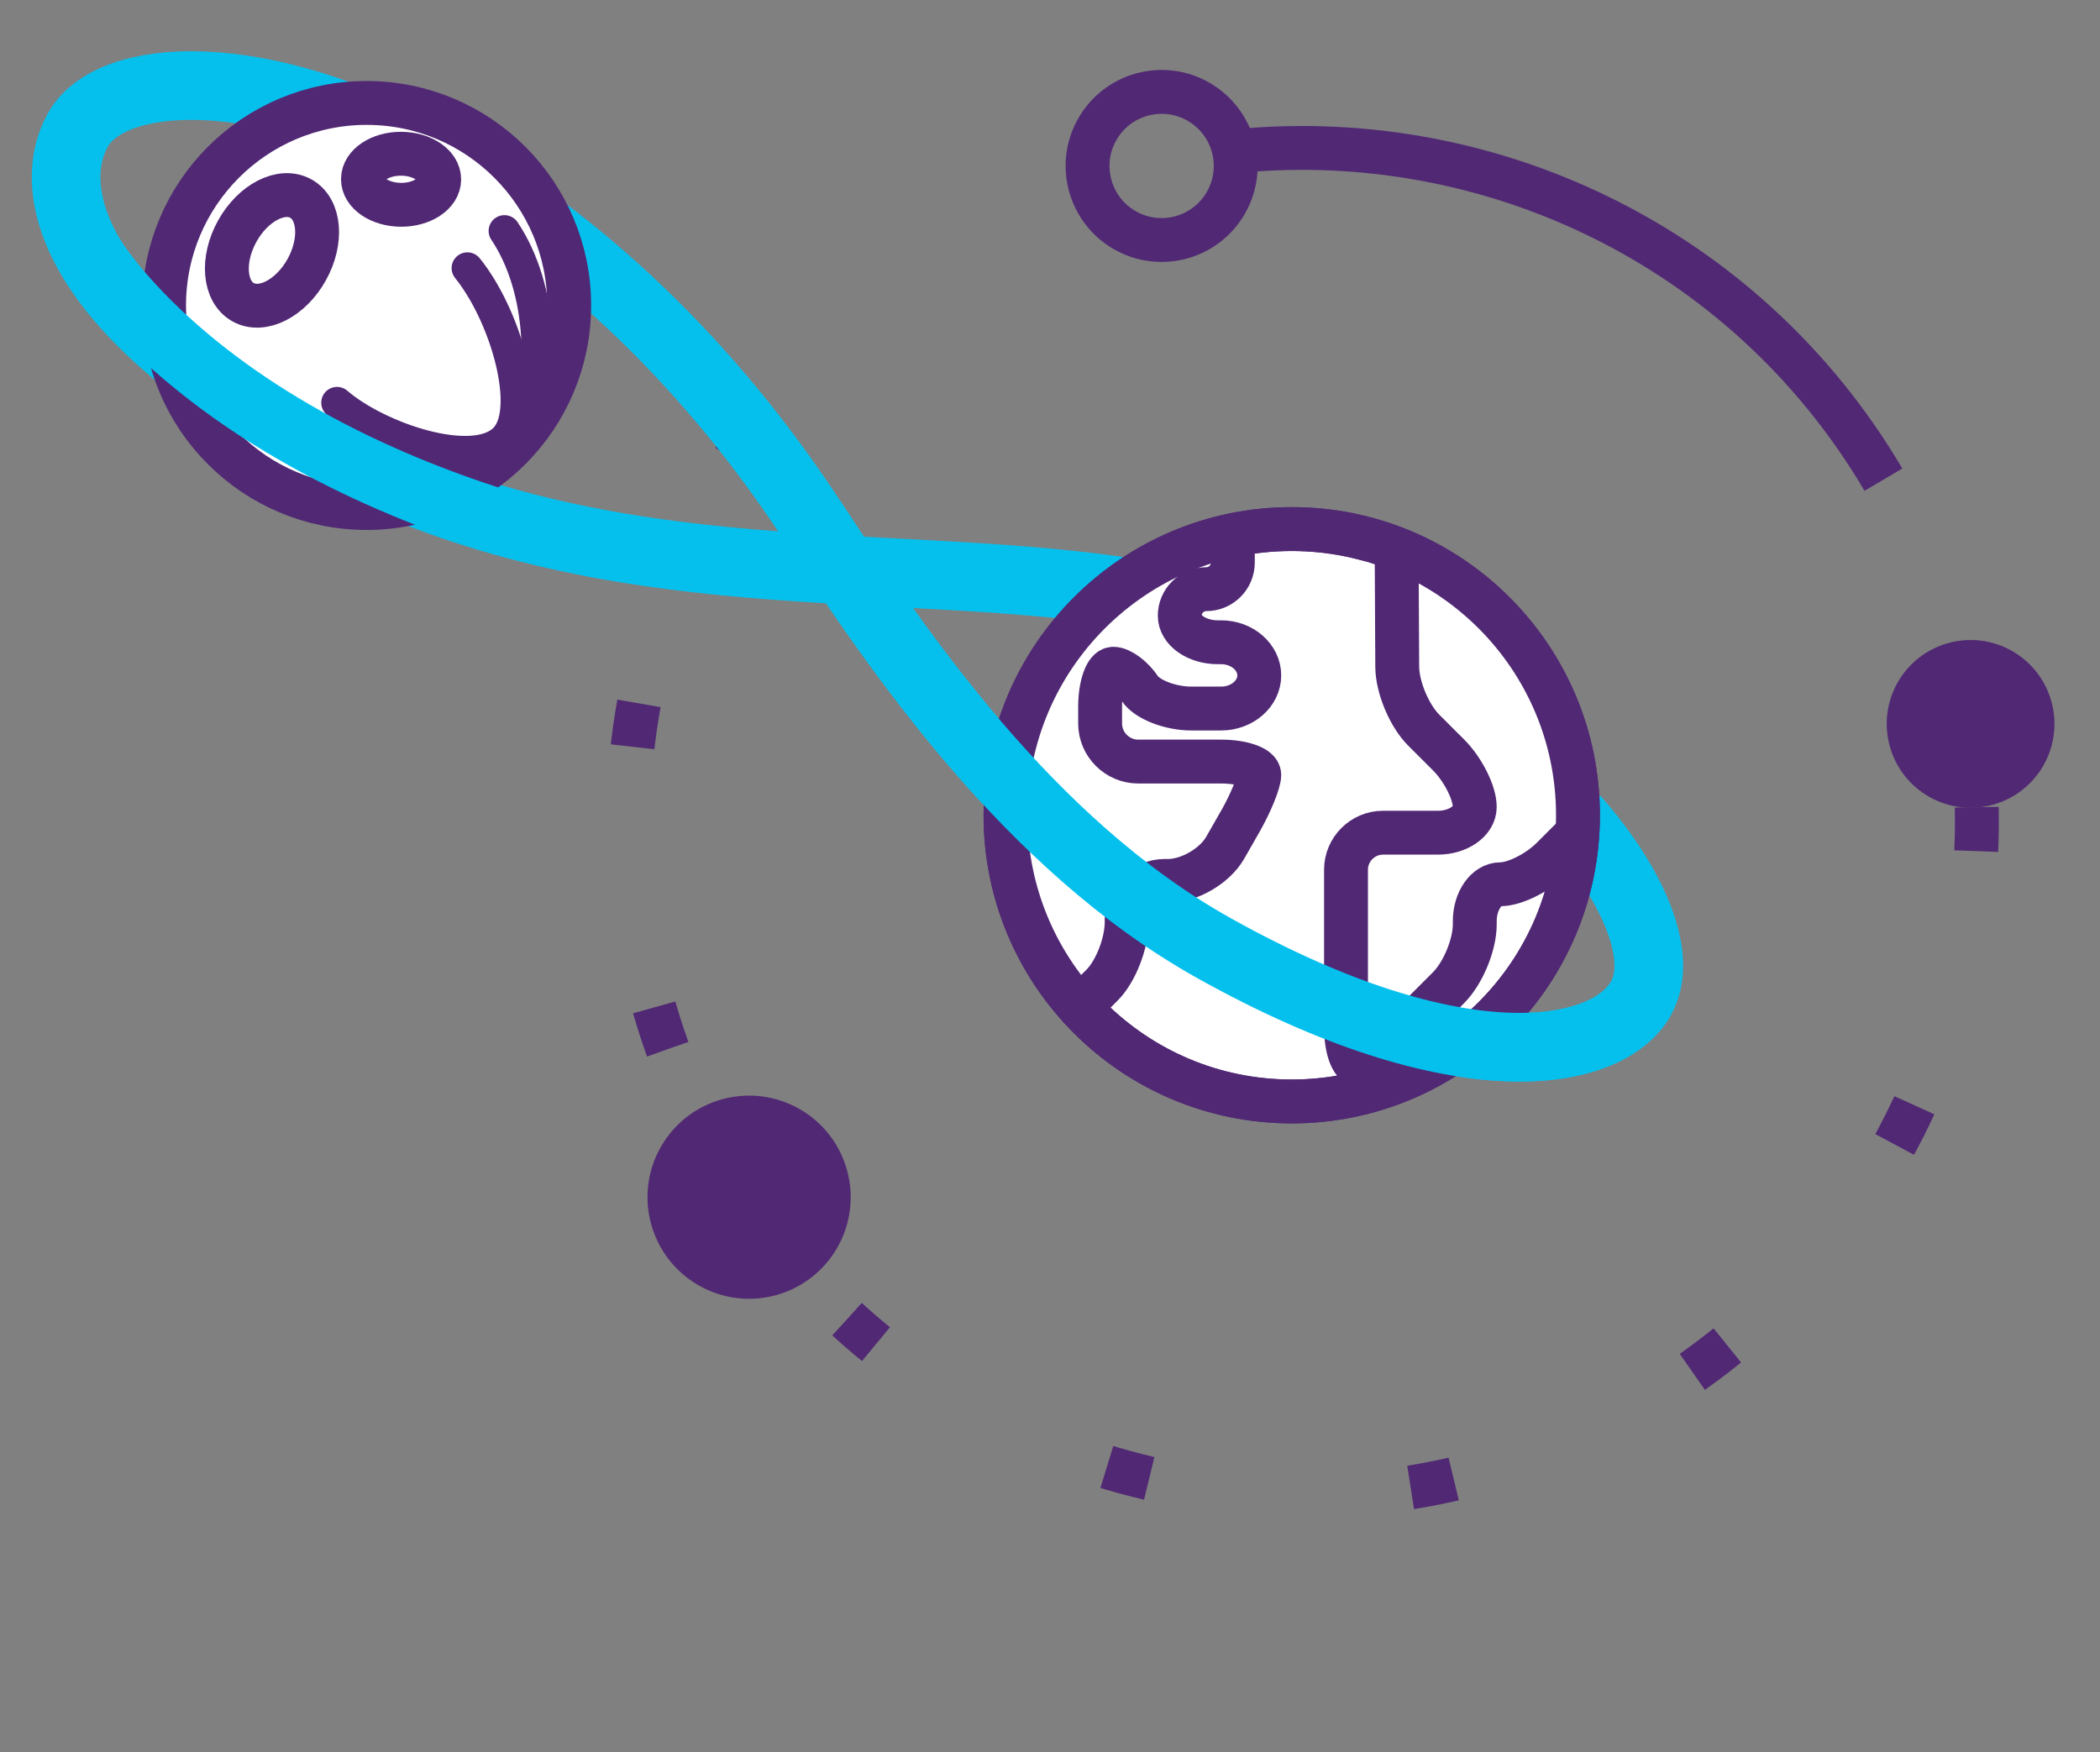 <?xml version="1.0" encoding="UTF-8"?> <svg xmlns="http://www.w3.org/2000/svg" width="133" height="111" viewBox="0 0 133 111" fill="none"><rect x="0" y="0" width="133" height="111" fill="#808080" stroke="none"/><path d="M42.285 66.456C35.905 48.683 42.03 28.477 57.685 17.327" stroke="#512874" stroke-width="2.779" stroke-linejoin="round" stroke-dasharray="2.78 16.67"></path><path d="M125.194 51.133C125.503 66.063 117.96 80.718 104.17 88.844C87.601 98.612 67.127 95.915 53.648 83.56" stroke="#512874" stroke-width="2.779" stroke-linejoin="round" stroke-dasharray="2.78 16.67"></path><path d="M77.614 9.648C93.866 7.78 110.443 15.39 119.283 30.383" stroke="#512874" stroke-width="2.779" stroke-linejoin="round"></path><path d="M71.058 14.473C73.246 15.86 76.144 15.21 77.531 13.023C78.918 10.835 78.269 7.937 76.081 6.55C73.894 5.163 70.996 5.812 69.609 8C68.222 10.188 68.871 13.085 71.058 14.473Z" stroke="#512874" stroke-width="2.779" stroke-miterlimit="10"></path><path d="M43.998 81.267C46.999 83.17 50.974 82.279 52.877 79.278C54.779 76.277 53.889 72.302 50.888 70.399C47.887 68.497 43.912 69.387 42.009 72.388C40.106 75.389 40.997 79.365 43.998 81.267Z" fill="#512874"></path><path opacity="0.37" d="M121.962 50.335C124.438 51.905 127.718 51.17 129.287 48.694C130.857 46.218 130.122 42.939 127.647 41.369C125.171 39.8 121.891 40.534 120.321 43.01C118.752 45.486 119.486 48.765 121.962 50.335Z" fill="#512874"></path><path d="M121.962 50.335C124.438 51.905 127.718 51.17 129.287 48.694C130.857 46.218 130.122 42.939 127.647 41.369C125.171 39.8 121.891 40.534 120.321 43.01C118.752 45.486 119.486 48.765 121.962 50.335Z" fill="#512874"></path><path d="M99.728 51.842C103.577 56.209 105.36 60.678 103.934 63.227C101.812 67.021 92.399 68.735 76.86 60.042C65.178 53.507 56.909 41.326 51.385 32.901C45.079 23.284 36.932 15.326 27.614 10.114C16.488 3.89 7.025 4.487 4.93 8.232C2.835 11.977 4.45 19.534 19.331 27.859C37.231 37.873 54.801 35.118 71.115 37.469" stroke="#05C0ED" stroke-width="4.347"></path><path d="M23.22 32.179C30.305 32.179 36.049 26.435 36.049 19.35C36.049 12.265 30.305 6.521 23.22 6.521C16.134 6.521 10.391 12.265 10.391 19.35C10.391 26.435 16.134 32.179 23.22 32.179Z" fill="white" stroke="#512874" stroke-width="2.779" stroke-miterlimit="10"></path><path d="M15.4 19.144C16.614 19.819 18.416 18.896 19.424 17.083C20.433 15.27 20.266 13.253 19.052 12.578C17.837 11.903 16.036 12.825 15.027 14.638C14.019 16.451 14.186 18.469 15.4 19.144Z" stroke="#512874" stroke-width="2.779" stroke-miterlimit="10"></path><path d="M22.987 11.342C22.982 12.235 24.059 12.965 25.393 12.972C26.726 12.979 27.811 12.262 27.816 11.369C27.821 10.476 26.744 9.746 25.411 9.738C24.077 9.731 22.992 10.449 22.987 11.342Z" stroke="#512874" stroke-width="2.779" stroke-miterlimit="10"></path><path d="M33.01 27.924C34.602 24.001 34.4 18.283 31.946 14.627" stroke="#512874" stroke-width="2" stroke-linecap="round"></path><path d="M32.754 28.297C29.419 30.75 23.784 30.923 20.346 29.032" stroke="#512874" stroke-width="2" stroke-linecap="round"></path><path d="M32.192 27.516C33.59 25.474 31.936 19.873 29.602 16.983" stroke="#512874" stroke-width="2" stroke-linecap="round"></path><path d="M31.97 27.795C30 29.809 23.92 27.739 21.345 25.507" stroke="#512874" stroke-width="2" stroke-linecap="round"></path><path d="M5.274 15.123C6.27 17.202 10.33 22.561 18.609 27.359C26.888 32.157 35.725 34.316 39.108 34.796" stroke="#05C0ED" stroke-width="4" stroke-linecap="round"></path><path d="M81.81 69.768C91.822 69.768 99.938 61.652 99.938 51.64C99.938 41.628 91.822 33.512 81.81 33.512C71.798 33.512 63.682 41.628 63.682 51.64C63.682 61.652 71.798 69.768 81.81 69.768Z" fill="white" stroke="#512874" stroke-width="2.779" stroke-miterlimit="10"></path><path d="M97.571 51.787C97.571 51.787 96.862 52.496 95.994 53.364C95.125 54.233 93.708 54.941 92.84 54.941C91.971 54.941 91.263 55.96 91.263 57.205V57.403C91.263 58.647 90.542 60.387 89.661 61.268L86.56 64.369C85.679 65.25 84.603 65.971 84.171 65.971C83.738 65.971 83.384 64.952 83.384 63.708V54.051C83.384 52.806 84.403 51.787 85.647 51.787H88.999C90.244 51.787 91.263 51.079 91.263 50.21C91.263 49.342 90.542 47.912 89.661 47.031L88.134 45.504C87.253 44.623 86.525 42.883 86.519 41.638L86.481 34.446L86.525 34.28C94.248 36.359 99.932 43.407 99.932 51.787H97.568H97.571Z" fill="white"></path><path d="M67.993 63.523C65.303 60.359 63.682 56.265 63.682 51.788C63.682 43.222 69.62 36.045 77.606 34.152L78.656 34.45V36.027C78.656 36.895 77.948 37.604 77.079 37.604C76.211 37.604 75.502 38.312 75.502 39.181C75.502 40.049 76.521 40.758 77.766 40.758H77.963C79.208 40.758 80.227 41.645 80.227 42.727C80.227 43.808 79.208 44.696 77.963 44.696H76.189C74.944 44.696 73.568 44.163 73.135 43.514C72.702 42.865 71.991 42.332 71.558 42.332C71.125 42.332 70.771 43.351 70.771 44.595V45.583C70.771 46.828 71.79 47.847 73.035 47.847H77.963C79.208 47.847 80.227 48.201 80.227 48.633C80.227 49.066 79.722 50.308 79.105 51.389L78.198 52.973C77.581 54.054 76.057 54.938 74.809 54.938H74.612C73.367 54.938 72.348 55.958 72.348 57.202V57.4C72.348 58.644 71.696 60.316 70.9 61.115C70.103 61.911 69.451 62.563 69.451 62.563L67.99 63.52L67.993 63.523Z" fill="white"></path><path d="M78.08 33.957V35.638C78.08 36.564 77.325 37.319 76.399 37.319C75.473 37.319 74.717 38.075 74.717 39.001C74.717 39.926 75.804 40.682 77.131 40.682H77.341C78.668 40.682 79.754 41.628 79.754 42.781C79.754 43.934 78.668 44.88 77.341 44.88H75.449C74.123 44.88 72.655 44.312 72.194 43.62C71.733 42.928 70.974 42.36 70.513 42.36C70.051 42.36 69.674 43.446 69.674 44.773V45.826C69.674 47.153 70.76 48.239 72.087 48.239H77.341C78.668 48.239 79.754 48.617 79.754 49.078C79.754 49.539 79.216 50.863 78.558 52.016L77.592 53.704C76.933 54.857 75.309 55.799 73.979 55.799H73.768C72.441 55.799 71.355 56.886 71.355 58.212V58.423C71.355 59.75 70.66 61.532 69.811 62.384C68.962 63.233 68.267 63.928 68.267 63.928" fill="white"></path><path d="M78.08 33.957V35.638C78.08 36.564 77.325 37.319 76.399 37.319C75.473 37.319 74.717 38.075 74.717 39.001C74.717 39.926 75.804 40.682 77.131 40.682H77.341C78.668 40.682 79.754 41.628 79.754 42.781C79.754 43.934 78.668 44.88 77.341 44.88H75.449C74.123 44.88 72.655 44.312 72.194 43.62C71.733 42.928 70.974 42.36 70.513 42.36C70.051 42.36 69.674 43.446 69.674 44.773V45.826C69.674 47.153 70.76 48.239 72.087 48.239H77.341C78.668 48.239 79.754 48.617 79.754 49.078C79.754 49.539 79.216 50.863 78.558 52.016L77.592 53.704C76.933 54.857 75.309 55.799 73.979 55.799H73.768C72.441 55.799 71.355 56.886 71.355 58.212V58.423C71.355 59.75 70.66 61.532 69.811 62.384C68.962 63.233 68.267 63.928 68.267 63.928" stroke="#512874" stroke-width="2.779" stroke-miterlimit="10"></path><path d="M99.931 52.745C99.931 52.745 99.198 53.478 98.299 54.377C97.4 55.276 95.933 56.01 95.034 56.01C94.135 56.01 93.402 57.064 93.402 58.352V58.557C93.402 59.845 92.656 61.646 91.744 62.558L88.534 65.768C87.623 66.68 86.509 67.426 86.062 67.426C85.614 67.426 85.247 66.371 85.247 65.083V55.088C85.247 53.8 86.302 52.745 87.59 52.745H91.059C92.347 52.745 93.402 52.011 93.402 51.113C93.402 50.214 92.656 48.734 91.744 47.822L90.163 46.242C89.252 45.33 88.499 43.529 88.492 42.24L88.453 34.796" fill="white"></path><path d="M99.931 52.745C99.931 52.745 99.198 53.478 98.299 54.377C97.4 55.276 95.933 56.01 95.034 56.01C94.135 56.01 93.402 57.064 93.402 58.352V58.557C93.402 59.845 92.656 61.646 91.744 62.558L88.534 65.768C87.623 66.68 86.509 67.426 86.062 67.426C85.614 67.426 85.247 66.371 85.247 65.083V55.088C85.247 53.8 86.302 52.745 87.59 52.745H91.059C92.347 52.745 93.402 52.011 93.402 51.113C93.402 50.214 92.656 48.734 91.744 47.822L90.163 46.242C89.252 45.33 88.499 43.529 88.492 42.24L88.453 34.796" stroke="#512874" stroke-width="2.779" stroke-miterlimit="10"></path><path d="M81.81 69.768C91.822 69.768 99.938 61.652 99.938 51.64C99.938 41.628 91.822 33.512 81.81 33.512C71.798 33.512 63.682 41.628 63.682 51.64C63.682 61.652 71.798 69.768 81.81 69.768Z" stroke="#512874" stroke-width="2.779" stroke-miterlimit="10"></path><path d="M51.385 32.901C56.909 41.326 65.179 53.507 76.86 60.042C92.399 68.735 101.812 67.02 103.934 63.227" stroke="#05C0ED" stroke-width="4.347"></path></svg> 